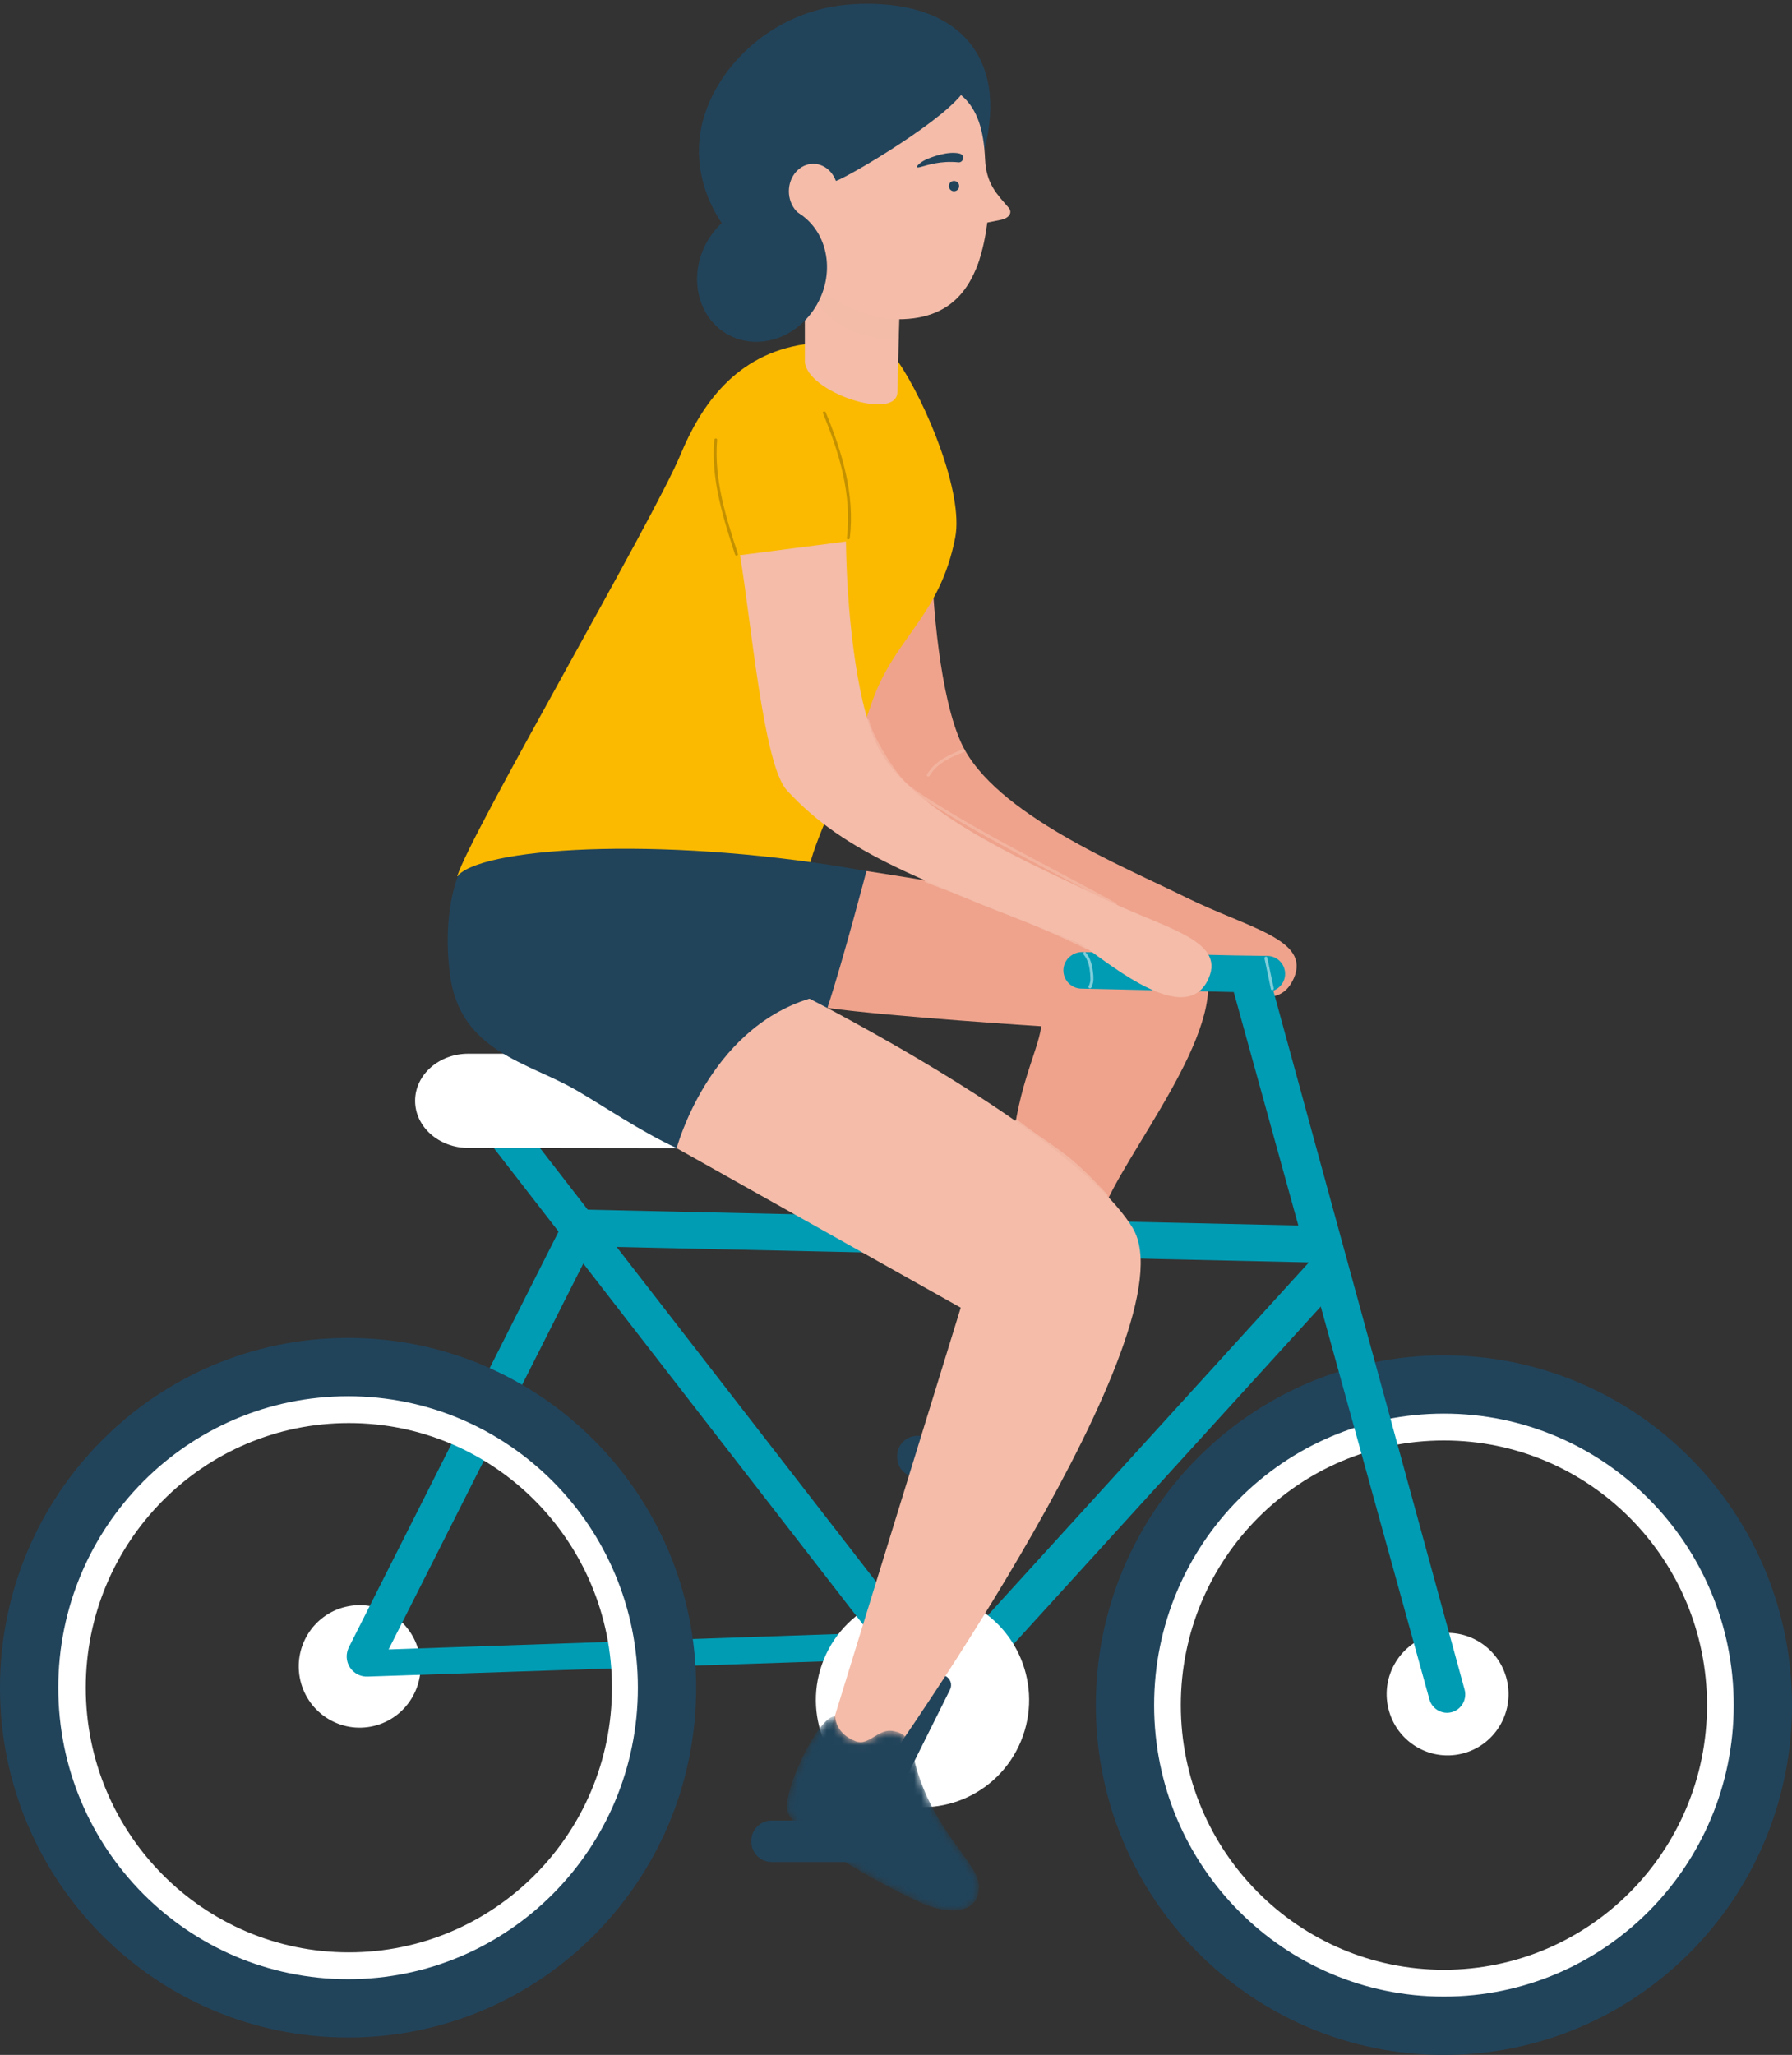 <svg width="246" height="282" viewBox="0 0 246 282" fill="none" xmlns="http://www.w3.org/2000/svg">
<rect x="0" y="0" width="246" height="282" fill="#333333" stroke="none"/>
<path d="M151.929 164.921L138.698 160.009C139.434 149.364 142.296 144.968 142.958 140.837C142.958 140.837 122.423 139.534 113.573 138.32C113.573 138.32 114.545 123.686 118.933 119.534C118.933 119.534 160.934 125.728 164.491 130.64C170.297 138.666 156.101 155.85 151.929 164.914V164.921Z" fill="#EFA38C"/>
<path d="M41.233 230.618C40.172 226.1 42.956 221.573 47.452 220.506C51.947 219.44 56.452 222.238 57.513 226.756C58.574 231.274 55.79 235.802 51.294 236.868C46.798 237.934 42.294 235.136 41.233 230.618Z" fill="white"/>
<path d="M139.793 197.044H125.934C124.402 197.044 123.153 198.292 123.153 199.839V199.941C123.153 201.481 124.395 202.736 125.934 202.736H139.793V197.051V197.044Z" fill="#21445B"/>
<path d="M47.885 226.074L78.249 165.904L82.711 168.177L53.346 226.359L133.852 223.597L179.666 173.259L183.555 176.834L138.3 226.549C137.942 226.942 137.436 227.179 136.903 227.193L51.483 230.049H51.47L50.437 230.083C49.64 230.11 48.864 229.785 48.324 229.194C47.541 228.346 47.372 227.098 47.892 226.067L47.885 226.074Z" fill="#009CB4"/>
<path d="M121.036 246.887C113.569 243.778 110.023 235.175 113.116 227.67C116.209 220.165 124.77 216.601 132.237 219.71C139.705 222.818 143.251 231.422 140.158 238.927C137.065 246.432 128.504 249.996 121.036 246.887Z" fill="white"/>
<path d="M117.158 255.382C117.84 255.728 118.67 255.449 119.008 254.764L130.416 231.874C130.76 231.189 130.483 230.355 129.802 230.015C129.12 229.669 128.29 229.948 127.952 230.633L116.544 253.523C116.2 254.208 116.476 255.042 117.158 255.382Z" fill="#21445B"/>
<path d="M119.778 249.839H105.919C104.387 249.839 103.138 251.087 103.138 252.634V252.736C103.138 254.276 104.38 255.531 105.919 255.531H119.778V249.846V249.839Z" fill="#21445B"/>
<path d="M190.582 234.425C189.521 229.907 192.305 225.38 196.801 224.314C201.296 223.247 205.801 226.046 206.862 230.564C207.923 235.082 205.139 239.609 200.643 240.675C196.147 241.742 191.643 238.944 190.582 234.425Z" fill="white"/>
<path d="M177.608 134.263C179.951 128.89 171.351 127.39 162.737 123.116C154.272 118.917 136.485 111.712 131.982 102.011C129.12 95.844 127.919 83.123 127.824 74.311L113.27 76.19C114.728 84.46 117.246 103.856 120.52 107.418C128.628 116.244 138.598 120.355 159.936 128.917C162.224 129.833 174.253 141.936 177.602 134.263H177.608Z" fill="#EFA38C"/>
<path d="M119.171 223.837L65.892 155.103L69.838 152.013L123.117 220.747L119.171 223.837Z" fill="#009CB4"/>
<path d="M64.282 157.526L97.372 157.567L89.582 144.602H64.282C60.252 144.602 56.984 147.499 56.984 151.067C56.984 154.636 60.252 157.533 64.282 157.533V157.526Z" fill="white"/>
<path d="M78.775 165.965L180.991 168.243L180.88 173.269L78.664 170.991L78.775 165.965Z" fill="#009CB4"/>
<path d="M111.109 118.876C112.277 114.107 115.483 108.612 119.695 96.386C122.767 87.479 129.018 84.67 131.13 73.768C132.318 67.635 127.073 55.145 123.3 49.65L110.488 47.235C100.99 48.619 96.238 55.607 93.416 62.398C89.73 71.271 64.538 114.439 62.769 120.247L111.109 118.876Z" fill="#FBBA00"/>
<path d="M78.984 149.548C72.497 145.776 63.134 144.317 61.77 133.747C60.65 125.084 62.945 120.057 62.945 120.057C67.117 116.047 92.687 114.778 118.939 119.541C118.939 119.541 115.706 131.888 113.58 138.327L92.897 157.56C87.827 155.212 83.169 151.97 78.991 149.541L78.984 149.548Z" fill="#21445B"/>
<path d="M198.216 274.316C176.06 274.316 158.099 256.265 158.099 233.998C158.099 211.73 176.06 193.679 198.216 193.679C220.373 193.679 238.334 211.73 238.334 233.998C238.334 256.265 220.373 274.316 198.216 274.316Z" stroke="white" stroke-width="8" stroke-miterlimit="10"/>
<path d="M198.217 278C174.036 278 154.434 258.3 154.434 233.998C154.434 209.696 174.036 189.995 198.217 189.995C222.398 189.995 242 209.696 242 233.998C242 258.3 222.398 278 198.217 278Z" stroke="#21445B" stroke-width="8" stroke-miterlimit="10"/>
<path d="M146.004 132.859C146.159 131.556 147.341 130.62 148.65 130.654L169.421 131.115L174.005 131.183C175.355 131.203 176.435 132.323 176.415 133.679C176.401 134.731 175.726 135.613 174.795 135.945L201.054 231.867C201.418 233.204 200.642 234.588 199.312 234.961C197.982 235.334 196.598 234.547 196.227 233.211L169.367 136.142L148.428 135.674C146.963 135.64 145.822 134.358 145.997 132.859H146.004Z" fill="#009CB4"/>
<path d="M47.891 271.928C25.735 271.928 7.774 253.877 7.774 231.61C7.774 209.342 25.735 191.291 47.891 191.291C70.047 191.291 88.009 209.342 88.009 231.61C88.009 253.877 70.047 271.928 47.891 271.928Z" stroke="white" stroke-width="8" stroke-miterlimit="10"/>
<path d="M47.783 275.612C23.602 275.612 4 255.912 4 231.61C4 207.308 23.602 187.607 47.783 187.607C71.964 187.607 91.566 207.308 91.566 231.61C91.566 255.912 71.964 275.612 47.783 275.612Z" stroke="#21445B" stroke-width="8" stroke-miterlimit="10"/>
<path d="M116.259 73.836C116.968 67.907 115.213 62.12 112.972 56.706C112.871 56.468 113.262 56.36 113.357 56.597C115.611 62.045 117.373 67.873 116.658 73.836C116.624 74.087 116.226 74.094 116.259 73.836Z" fill="#C39100"/>
<path d="M100.91 76.115C99.256 71.034 97.589 65.783 98.048 60.362C98.068 60.105 98.473 60.105 98.446 60.362C97.994 65.749 99.648 70.953 101.295 76.007C101.376 76.251 100.991 76.36 100.91 76.115Z" fill="#C39100"/>
<g opacity="0.5">
<path d="M149.042 130.715C149.609 131.387 149.879 132.228 150.001 133.096C150.062 133.551 150.116 134.033 150.095 134.494C150.082 134.718 150.035 134.935 149.967 135.145C149.913 135.308 149.879 135.518 149.724 135.613C149.65 135.661 149.542 135.647 149.481 135.579C149.474 135.573 149.467 135.566 149.461 135.559C149.4 135.498 149.38 135.389 149.427 135.315C149.427 135.315 149.434 135.301 149.441 135.294C149.589 135.084 149.94 135.288 149.785 135.498L149.771 135.518C149.758 135.437 149.751 135.355 149.738 135.274C149.744 135.281 149.751 135.288 149.758 135.294C149.677 135.281 149.596 135.274 149.515 135.26C149.488 135.281 149.562 135.057 149.575 135.03C149.602 134.955 149.623 134.881 149.643 134.799C149.69 134.589 149.697 134.385 149.684 134.175C149.67 133.775 149.636 133.374 149.575 132.981C149.461 132.262 149.231 131.556 148.752 130.993C148.583 130.796 148.867 130.512 149.035 130.708L149.042 130.715Z" fill="white"/>
</g>
<g opacity="0.5">
<path d="M174.468 135.735C174.171 134.337 173.881 132.933 173.584 131.535C173.53 131.284 173.915 131.176 173.969 131.427C174.266 132.824 174.556 134.229 174.853 135.626C174.907 135.877 174.522 135.986 174.468 135.735Z" fill="white"/>
</g>
<g opacity="0.65">
<path d="M132.314 103.212C130.518 103.897 128.615 104.745 127.602 106.482C127.474 106.705 127.123 106.502 127.258 106.278C128.331 104.446 130.316 103.544 132.213 102.825C132.456 102.73 132.557 103.123 132.321 103.212H132.314Z" fill="#F4BCA9"/>
</g>
<path d="M165.917 134.263C168.259 128.89 159.659 127.39 151.046 123.116C142.581 118.917 124.794 111.712 120.291 102.011C117.429 95.844 116.227 83.123 116.133 74.311L101.579 76.19C103.037 84.46 104.738 104.88 108.012 108.449C116.119 117.275 126.434 120.721 147.772 129.276C150.06 130.192 162.569 141.936 165.917 134.263Z" fill="#F4BCA9"/>
<g opacity="0.65">
<path d="M152.973 124.256C147.047 120.966 140.985 117.933 135.071 114.623C132.202 113.015 129.361 111.353 126.606 109.555C125.648 108.931 124.683 108.34 123.9 107.492C123.157 106.692 122.509 105.803 121.901 104.894C121.186 103.815 120.524 102.696 119.944 101.536C119.539 100.729 119.1 99.86 118.938 98.965C118.891 98.714 119.275 98.605 119.323 98.856C119.464 99.65 119.836 100.41 120.187 101.129C120.686 102.153 121.253 103.144 121.861 104.107C122.475 105.07 123.13 106.02 123.886 106.882C124.629 107.737 125.466 108.327 126.411 108.951C131.878 112.553 137.67 115.64 143.449 118.7C146.702 120.423 149.956 122.133 153.176 123.917C153.399 124.039 153.203 124.392 152.973 124.263V124.256Z" fill="#F4BCA9"/>
</g>
<path d="M123.193 53.755L123.679 34.643H110.489V49.514C110.489 53.748 123.193 57.988 123.193 53.748V53.755Z" fill="#F4BCA9"/>
<path opacity="0.4" d="M123.436 43.822L123.368 46.536C113.897 47.106 110.522 38.877 110.522 38.877C112.986 39.365 123.436 43.822 123.436 43.822Z" fill="#F4BCA9"/>
<path d="M116.969 0.587C131.536 -0.295 138.415 7.805 135.148 20.505C132.657 30.18 127.202 38.036 117.259 38.036C112.723 38.036 107.383 34.922 107.383 34.922C104.015 38.266 92.958 27.588 96.724 15.777C99.134 8.226 106.863 1.204 116.969 0.594V0.587Z" fill="#21445B"/>
<path d="M110.239 29.678C110.239 29.623 111.002 29.189 111.002 29.189C111.65 28.931 110.725 27.9 110.725 27.174C110.725 17.982 116.368 10.166 123.308 10.533C131.53 10.967 134.878 13.714 135.229 21.842C135.377 25.288 136.937 26.72 138.449 28.49C139.043 29.182 138.523 29.949 137.382 30.173L135.533 30.546C134.513 38.402 131.503 43.816 123.308 43.816C115.943 43.816 108.916 37.269 107.377 34.908C107.377 34.908 110.151 31.794 110.232 29.671L110.239 29.678Z" fill="#F4BCA9"/>
<path d="M130.422 25.994C130.672 26.292 131.118 26.333 131.415 26.082C131.712 25.831 131.752 25.383 131.503 25.084C131.253 24.786 130.807 24.745 130.51 24.996C130.213 25.247 130.173 25.695 130.422 25.994Z" fill="#21445B"/>
<path d="M132.556 12.133C130.444 16.096 116.322 24.359 114.742 24.834C113.311 25.261 108.187 28.205 107.06 26.753C104.455 23.429 108.187 13.124 115.782 9.454C122.505 6.211 134.095 9.25 132.563 12.127L132.556 12.133Z" fill="#21445B"/>
<path d="M111.643 30.024C109.793 30.024 108.294 28.335 108.294 26.252C108.294 24.168 109.793 22.48 111.643 22.48C113.492 22.48 114.991 24.168 114.991 26.252C114.991 28.335 113.492 30.024 111.643 30.024Z" fill="#F4BCA9"/>
<path d="M134.46 35.593C134.393 35.797 134.244 36.19 134.163 36.394C134.13 36.475 134.069 36.631 134.008 36.774C133.954 36.91 133.92 36.977 133.92 36.977C131.2 36.658 130.289 34.291 130.957 34.644C132.759 35.587 134.46 35.593 134.46 35.593Z" fill="#F4BCA9"/>
<path d="M126.283 22.941C127.35 22.656 129.092 22.032 131.569 22.276C132.251 22.344 132.541 21.279 131.724 21.075C130.205 20.695 127.937 21.516 127.066 21.923C126.162 22.344 125.359 23.185 126.283 22.934V22.941Z" fill="#21445B"/>
<path d="M110.556 24.609C110.583 24.515 110.691 24.433 110.793 24.474C111.272 24.664 111.697 24.949 112.001 25.369C112.332 25.824 112.467 26.38 112.527 26.93C112.554 27.174 112.17 27.174 112.143 26.93C112.102 26.543 112.008 26.163 111.825 25.824C111.825 25.824 111.825 25.824 111.819 25.824C111.792 25.824 111.771 25.831 111.744 25.837C111.697 25.851 111.65 25.864 111.603 25.878C111.589 25.878 111.576 25.885 111.569 25.892C111.549 25.898 111.528 25.912 111.515 25.919C111.474 25.939 111.441 25.966 111.4 25.987C111.4 25.987 111.393 25.987 111.387 25.993C111.373 26.007 111.366 26.014 111.353 26.027C111.333 26.048 111.312 26.075 111.292 26.095C111.292 26.095 111.292 26.102 111.285 26.109C111.279 26.122 111.265 26.136 111.258 26.149C111.252 26.163 111.245 26.177 111.238 26.19C111.238 26.197 111.238 26.204 111.231 26.21C111.225 26.238 111.211 26.258 111.204 26.285C111.204 26.299 111.204 26.319 111.198 26.333C111.198 26.36 111.198 26.394 111.198 26.421C111.198 26.434 111.198 26.468 111.198 26.489C111.198 26.495 111.198 26.502 111.198 26.509C111.198 26.523 111.198 26.543 111.211 26.556C111.218 26.584 111.225 26.611 111.238 26.638C111.238 26.638 111.252 26.672 111.252 26.679C111.252 26.679 111.252 26.692 111.258 26.692C111.272 26.719 111.285 26.747 111.306 26.774C111.319 26.801 111.339 26.821 111.36 26.848C111.333 26.801 111.36 26.848 111.366 26.855C111.373 26.869 111.387 26.875 111.393 26.889C111.414 26.916 111.441 26.936 111.468 26.957C111.481 26.964 111.488 26.977 111.501 26.984C111.461 26.95 111.501 26.984 111.515 26.991C111.603 27.052 111.643 27.154 111.589 27.255C111.542 27.343 111.414 27.384 111.326 27.33C111.171 27.228 111.042 27.093 110.955 26.93C110.799 26.638 110.766 26.292 110.914 25.987C111.056 25.702 111.326 25.546 111.616 25.464C111.373 25.172 111.049 24.955 110.705 24.82C110.61 24.779 110.536 24.698 110.57 24.582L110.556 24.609Z" fill="#F4BCA9"/>
<path d="M97.096 33.117C94.444 37.737 95.659 43.429 99.803 45.837C103.955 48.246 109.47 46.455 112.123 41.835C114.776 37.215 113.561 31.523 109.416 29.114C105.264 26.706 99.749 28.497 97.096 33.117Z" fill="#21445B"/>
<path d="M92.89 157.567C92.89 157.567 97.217 141.312 111.116 137.051C111.116 137.051 147.487 155.457 155.466 168.476C163.945 182.309 121.796 241.867 121.796 241.867L113.533 238.971L131.887 179.459L92.897 157.574L92.89 157.567Z" fill="#F4BCA9"/>
<mask id="mask0_8_1590" style="mask-type:luminance" maskUnits="userSpaceOnUse" x="108" y="235" width="27" height="28">
<path d="M114.655 235.578C112.508 235.097 106.818 246.759 108.283 249.031C111.145 253.489 121.945 259.045 126.225 261.033C130.363 262.953 134.413 262.613 134.4 258.889C134.393 255.449 127.339 250.951 125.213 240.205C124.956 238.909 124.288 237.743 122.411 237.525C120.494 237.308 119.211 239.622 117.477 238.964C114.601 237.871 114.662 235.578 114.662 235.578H114.655Z" fill="white"/>
</mask>
<g mask="url(#mask0_8_1590)">
<path d="M114.655 235.578C112.508 235.097 106.818 246.759 108.283 249.031C111.145 253.489 121.945 259.045 126.225 261.033C130.363 262.953 134.413 262.613 134.4 258.889C134.393 255.449 127.339 250.951 125.213 240.205C124.956 238.909 124.288 237.743 122.411 237.525C120.494 237.308 119.211 239.622 117.477 238.964C114.601 237.871 114.662 235.578 114.662 235.578H114.655Z" fill="#21445B"/>
</g>
<g opacity="0.78">
<path d="M149.222 130.28C145.192 128.299 141.06 126.563 136.855 124.975C134.884 124.229 132.967 123.394 131.016 122.601C129.706 122.065 128.349 121.624 127.047 121.061C126.81 120.959 127.013 120.606 127.249 120.708C128.646 121.312 130.105 121.78 131.509 122.37C133.514 123.218 135.518 124.039 137.55 124.812C141.58 126.339 145.543 128.035 149.411 129.934C149.647 130.05 149.438 130.403 149.208 130.287L149.222 130.28Z" fill="#F4BCA9"/>
</g>
<g opacity="0.78">
<path d="M151.72 164.202C149.837 162.2 147.94 160.212 145.739 158.557C143.654 156.99 141.433 155.619 139.401 153.978C139.198 153.815 139.489 153.53 139.684 153.693C141.804 155.409 144.146 156.82 146.307 158.489C148.392 160.097 150.202 162.003 152.004 163.923C152.179 164.113 151.896 164.405 151.72 164.208V164.202Z" fill="#F4BCA9"/>
</g>
</svg>
